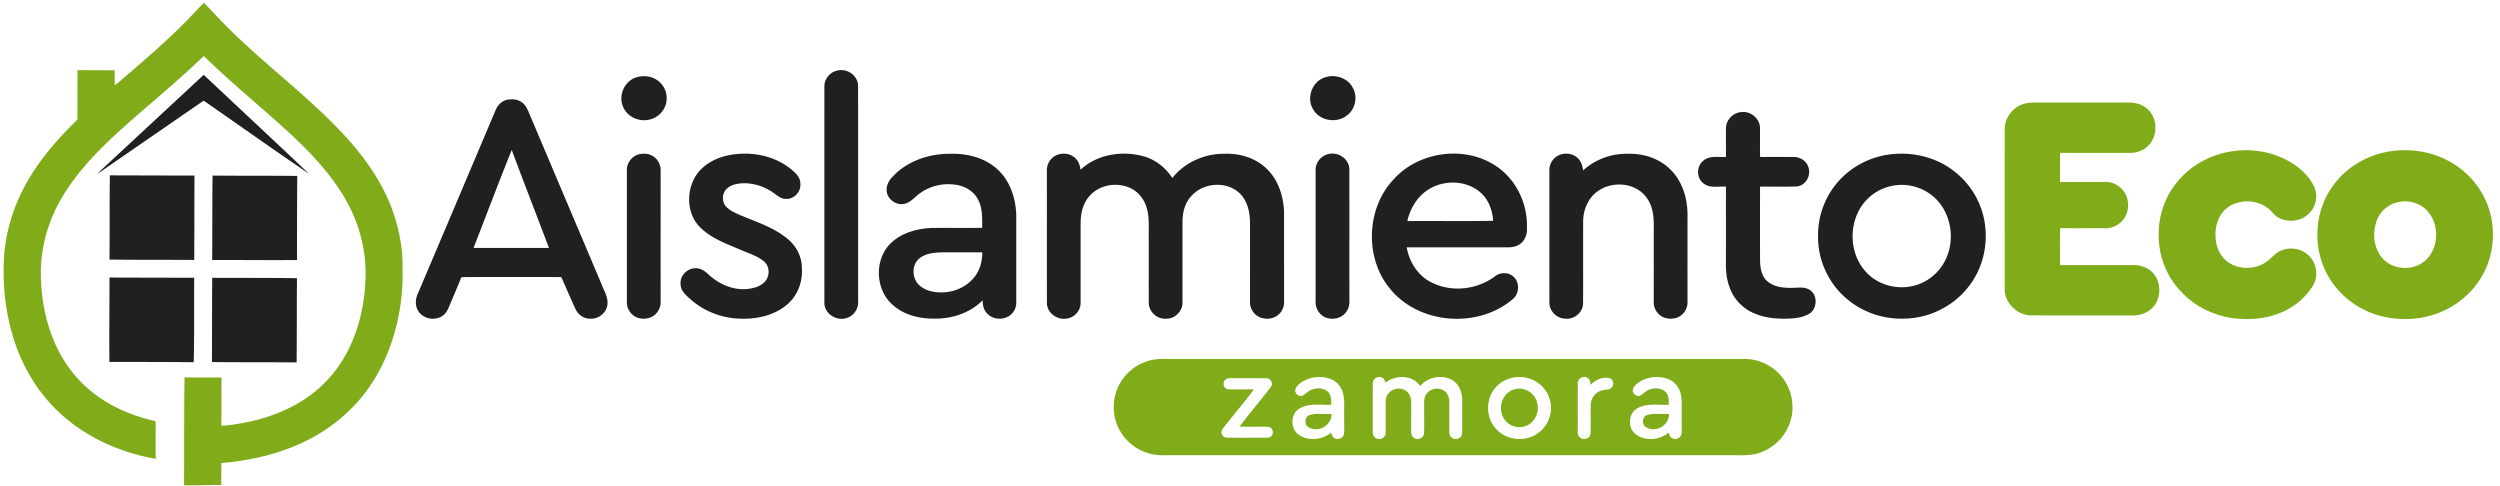 <svg xmlns="http://www.w3.org/2000/svg" width="617" height="120"><path d="M46.54 4.613c1.273-1.297 2.491-2.648 3.784-3.93 1.114 1.11 2.164 2.282 3.254 3.41 9.246 9.829 20.258 17.782 29.668 27.442 5.875 6.035 11.098 12.973 13.844 21.02 1.465 4.336 2.344 8.91 2.265 13.496.239 9.144-1.753 18.457-6.304 26.441-4.004 7.078-10.27 12.781-17.563 16.34-6.492 3.211-13.668 4.836-20.855 5.441-.016 1.813-.024 3.633-.04 5.446-3.062-.086-6.128.148-9.179.039.086-8.875-.008-17.75.125-26.621 3.05.086 6.094-.012 9.14.058-.042 3.965.012 7.93-.058 11.899 9.383-.762 19.02-3.946 25.723-10.828 6.86-7.008 9.824-17.04 9.879-26.676.066-7.406-2.352-14.715-6.457-20.848C78.203 38.36 70.422 31.844 62.93 25.27c-4.285-3.73-8.57-7.47-12.625-11.45-5.266 5.063-10.856 9.762-16.371 14.547-6.414 5.61-12.844 11.41-17.543 18.598-4.028 6.074-6.368 13.308-6.309 20.629.059 9.062 2.633 18.441 8.688 25.367 4.855 5.605 11.742 9.125 18.882 10.812.301.102.883.098.774.586-.012 2.957-.04 5.918 0 8.88-8.989-1.583-17.73-5.512-24.317-11.923C8.004 95.441 4.027 87.586 2.23 79.348 1 73.973.676 68.418 1.027 62.922a43.25 43.25 0 0 1 4.766-16.383c3.348-6.418 8.105-11.988 13.293-16.984.047-4.078.027-8.16.05-12.239 3.06 0 6.11.02 9.169.028.008 1.218-.008 2.437.004 3.652.804-.422 1.425-1.094 2.117-1.676 5.508-4.746 11.062-9.46 16.113-14.707M498.574 25.988c1.14-.539 2.422-.68 3.676-.683 7.398.004 14.797.011 22.195-.004 1.782-.047 3.692.144 5.153 1.281 3.074 2.191 3.136 7.3.261 9.688-1.152.984-2.675 1.484-4.18 1.464-5.753-.015-11.503.012-17.257-.011-.031 2.39-.008 4.785-.016 7.18 3.801.015 7.606-.008 11.41.003 1.852.028 3.621 1.086 4.582 2.66 1.278 2.133 1.067 5.118-.644 6.954a5.57 5.57 0 0 1-4.254 1.812c-3.684-.027-7.367.04-11.043-.035-.113 3.043-.02 6.09-.05 9.137q9.11.001 18.214-.004c1.844-.032 3.738.715 4.926 2.164 1.887 2.297 1.832 5.945-.145 8.18-1.332 1.542-3.433 2.148-5.418 2.085-8.218-.027-16.437.04-24.656-.035-3.469.004-6.601-3.023-6.57-6.515 0-13.18-.004-26.36 0-39.54.047-2.44 1.586-4.777 3.816-5.78m0 0" style="stroke:none;fill-rule:nonzero;fill:#80ac1a;fill-opacity:1"/><path d="M551.723 37.223c5.746-.684 11.832.918 16.246 4.726 1.324 1.172 2.48 2.586 3.203 4.215.965 2.133.426 4.809-1.23 6.445-2.325 2.504-6.919 2.551-9.106-.144-2.906-3.528-8.977-3.742-12.063-.36-1.863 2.083-2.293 5.094-1.824 7.77.395 2.277 1.805 4.414 3.922 5.422 2.563 1.23 5.746 1.074 8.152-.461 1.332-.79 2.211-2.172 3.622-2.856 2.34-1.156 5.44-.742 7.257 1.184 1.926 1.86 2.297 5.05.942 7.344-.996 1.629-2.324 3.035-3.801 4.234-3.887 3.09-9.016 4.246-13.902 3.969-5.344-.254-10.645-2.426-14.41-6.27-3.825-3.738-6.032-9.082-5.961-14.43-.122-5.366 2.035-10.75 5.851-14.53 3.445-3.56 8.203-5.723 13.102-6.258m0 0" style="stroke:none;fill-rule:nonzero;fill:#80ac1a;fill-opacity:1"/><path d="M590.332 37.281c5.164-.699 10.598.301 15.047 3.063 4.57 2.765 8.008 7.36 9.281 12.562 1.309 5.375.465 11.305-2.558 15.969-3.059 4.887-8.247 8.293-13.875 9.41-5.176 1.031-10.73.352-15.395-2.168-4.27-2.258-7.707-6.05-9.473-10.55-2.457-6.231-1.742-13.66 2.055-19.208 3.348-5.007 8.973-8.304 14.918-9.078m1.492 12.617c-2.57.516-4.691 2.563-5.43 5.063-.878 2.898-.492 6.34 1.516 8.695 2.617 3.028 7.703 3.293 10.668.63 3.508-3.18 3.563-9.388.094-12.618-1.777-1.719-4.469-2.332-6.848-1.77M284.586 88.781c1.582-.285 3.195-.187 4.797-.199h140.676c2.086-.05 4.187.402 6.027 1.395 3.664 1.914 6.164 5.855 6.289 9.996.281 4.882-2.832 9.695-7.375 11.484-2.043.898-4.305.945-6.492.887H290.297c-2.172-.055-4.387.207-6.512-.38-3.125-.792-5.867-2.925-7.422-5.745-2.02-3.563-1.976-8.196.117-11.715 1.7-2.969 4.747-5.106 8.106-5.723m104.816 5.93c-.03 3.719.008 7.437-.015 11.152.023.672-.117 1.477.441 1.98.79.942 2.559.473 2.719-.765.117-2.45-.031-4.902.062-7.351.09-1.72 1.493-3.262 3.215-3.465.68-.145 1.551-.043 2.004-.7.684-.753.227-2.117-.777-2.296-1.696-.243-3.352.543-4.524 1.734-.015-.64-.093-1.418-.73-1.742-1.016-.711-2.516.262-2.395 1.453m-87.394.035c-.067.707.543 1.32 1.238 1.332 2.074.063 4.149.004 6.227.016-2.121 2.863-4.442 5.582-6.645 8.386-.484.653-1.148 1.23-1.36 2.04-.12.82.626 1.554 1.442 1.492 3.094.035 6.195-.004 9.293.015.621-.004 1.469.004 1.758-.687.555-.79-.16-2.067-1.117-2.012-2.309-.058-4.617.031-6.926-.043 2.48-3.305 5.184-6.441 7.687-9.73.778-.832-.003-2.246-1.078-2.2-2.988-.023-5.976-.003-8.964-.011-.793-.078-1.653.547-1.555 1.402m19.297-.473c-.754.547-1.703 1.247-1.63 2.297.145.809 1.11 1.399 1.876 1.047.758-.476 1.383-1.183 2.258-1.476 1.293-.477 2.953-.43 3.976.605.813.828.79 2.078.75 3.16-2.598.09-5.45-.472-7.805.91-2.238 1.282-2.328 4.868-.308 6.395 2.36 1.723 5.898 1.43 8.09-.45.215.481.293 1.145.863 1.364.871.531 2.14.008 2.309-1.023.156-1.536.023-3.082.066-4.625-.047-1.872.18-3.793-.344-5.618-.414-1.453-1.488-2.714-2.894-3.277-2.325-.918-5.094-.64-7.207.691m17.504.457c-.032 3.813 0 7.625-.016 11.438.008.574-.043 1.246.437 1.668.782.95 2.567.48 2.723-.766.117-2.754-.039-5.515.067-8.27.062-1.987 2.273-3.382 4.12-2.737 1.34.316 2.118 1.71 2.145 3.019.043 2.469-.012 4.941.012 7.41.004.485.035 1.043.45 1.383.8.898 2.495.438 2.679-.777.164-2.047.02-4.106.066-6.16.051-1.157-.215-2.43.418-3.477.735-1.336 2.527-1.895 3.922-1.32 1.211.41 1.867 1.722 1.848 2.945.035 2.582-.028 5.16.02 7.742-.02.445.234.836.55 1.129.82.797 2.473.297 2.59-.887.101-2.66.008-5.328.043-7.992.058-1.914-.582-3.992-2.223-5.117-2.535-1.66-6.238-1.008-8.156 1.312-1.848-2.808-6.05-2.812-8.524-.855-.246-.516-.445-1.156-1.078-1.3-1.02-.403-2.207.542-2.093 1.612m33.976-1.375c-1.312.372-2.539 1.07-3.48 2.063-2.703 2.797-2.727 7.64-.04 10.453 2.548 2.863 7.262 3.285 10.329 1.016a7.6 7.6 0 0 0 3.164-5.61c.222-2.433-.852-4.93-2.746-6.46-1.985-1.614-4.77-2.192-7.227-1.462m31.79.934c-.75.547-1.684 1.246-1.606 2.293.156.797 1.097 1.383 1.867 1.043.762-.48 1.387-1.191 2.266-1.484 1.296-.477 2.964-.43 3.984.613.812.828.781 2.078.742 3.152-2.601.09-5.457-.476-7.808.914-2.024 1.172-2.305 4.25-.782 5.93 2.235 2.262 6.235 2.016 8.57.012.212.558.372 1.281 1.051 1.449.98.46 2.176-.348 2.16-1.418.07-1.54 0-3.086.024-4.625-.035-1.781.16-3.61-.356-5.34-.437-1.523-1.613-2.82-3.113-3.336-2.289-.808-4.953-.508-7 .797m0 0" style="stroke:none;fill-rule:nonzero;fill:#80ac1a;fill-opacity:1"/><path d="M373.96 96.047c2.446-.664 5.118 1.183 5.466 3.68.656 2.671-1.453 5.699-4.281 5.668-2.133.18-4.133-1.434-4.57-3.497-.65-2.433.823-5.347 3.386-5.851M323.25 102.41c1.734-.484 3.57-.16 5.352-.246.128 2.758-3.215 4.7-5.567 3.328-1.23-.601-1.117-2.668.215-3.082M406.543 102.414c1.73-.492 3.57-.164 5.355-.25.13 2.746-3.183 4.684-5.535 3.344-1.258-.586-1.172-2.676.18-3.094m0 0" style="stroke:none;fill-rule:nonzero;fill:#80ac1a;fill-opacity:1"/><path d="M206.516 17.453c2.386-.707 5.117 1.04 5.257 3.57.036 17.79-.003 35.575.02 53.368.102 1.718-1.004 3.445-2.633 4.023-2.535 1.004-5.719-.894-5.703-3.7-.004-17.808 0-35.62 0-53.433 0-1.77 1.332-3.437 3.059-3.828M25.906 41.105q12.182-11.319 24.375-22.632c8.657 8.14 17.356 16.238 25.98 24.41-8.734-5.906-17.32-12.043-25.995-18.04-8.735 6.005-17.453 12.036-26.192 18.048.563-.649 1.203-1.207 1.832-1.786M157.176 19.05c1.601-.464 3.433-.292 4.851.626 1.586.976 2.606 2.84 2.496 4.71.012 2.282-1.671 4.391-3.84 5.02-2.636.856-5.824-.414-6.894-3.031-1.281-2.84.367-6.492 3.387-7.324M327.16 19.05c2.527-.808 5.613.294 6.781 2.743 1.235 2.312.438 5.465-1.77 6.883-2.585 1.832-6.671 1.027-8.167-1.832-1.664-2.856-.055-6.926 3.156-7.793M122.281 27.266c.492-1.172 1.395-2.25 2.664-2.594 1.34-.305 2.895-.219 3.993.687.96.766 1.398 1.961 1.855 3.059 5.898 13.934 11.8 27.86 17.7 41.789.585 1.57 1.589 3.094 1.437 4.836-.153 2.11-2.223 3.789-4.313 3.598-1.613.062-3.027-1.07-3.644-2.5-1.18-2.575-2.301-5.176-3.446-7.766-8.218-.008-16.433-.035-24.652.016-.945 2.359-1.969 4.691-2.941 7.043-.383.98-.895 1.984-1.801 2.574-1.899 1.234-4.758.676-5.934-1.301-.847-1.375-.668-3.144.047-4.535 6.367-14.957 12.688-29.942 19.035-44.906m-5.41 33.914c6.203.015 12.406.011 18.61.004-3.043-8.067-6.184-16.094-9.184-24.176-3.234 8.02-6.285 16.117-9.426 24.172M425.969 31.488c.097-1.984 1.82-3.699 3.797-3.824 2.234-.293 4.515 1.512 4.59 3.793.05 2.434-.04 4.867.046 7.3 2.75-.034 5.508-.042 8.266-.003 1.496-.02 3.016.84 3.559 2.277.925 2.11-.543 4.867-2.91 5-2.981.078-5.962.016-8.938.028-.016 6.05-.02 12.101 0 18.152.027 1.922.363 4.129 1.996 5.375 2.05 1.555 4.8 1.535 7.258 1.402 1.12-.062 2.344-.008 3.262.739 1.789 1.418 1.523 4.664-.485 5.773-1.226.668-2.62.965-4 1.082-3.105.184-6.316.055-9.23-1.148-2.727-1.067-5.012-3.258-6.11-5.98-.879-2.087-1.18-4.384-1.113-6.634.008-6.254 0-12.504.004-18.754-1.86-.14-4.027.477-5.582-.847-1.73-1.313-1.703-4.184-.035-5.535 1.535-1.356 3.738-.856 5.61-.942.026-2.418-.017-4.836.015-7.254M157.477 38.14c1.175-.32 2.52-.296 3.59.34 1.199.72 1.992 2.09 1.98 3.493-.004 10.8-.008 21.605 0 32.41a4.16 4.16 0 0 1-1.461 3.332c-1.617 1.324-4.305 1.285-5.742-.293-.692-.723-1.133-1.711-1.133-2.723 0-10.906.004-21.816 0-32.726-.024-1.696 1.144-3.328 2.766-3.832M180.34 38.215c4.996-.852 10.418.11 14.492 3.23 1.258.989 2.758 2.172 2.7 3.946.16 1.925-1.555 3.789-3.5 3.695-1.145.07-2.055-.73-2.93-1.344-2.243-1.668-5.036-2.59-7.832-2.515-1.344.082-2.778.343-3.817 1.273-1.32 1.145-1.39 3.434-.117 4.64.988.942 2.27 1.497 3.508 2.024 3.957 1.656 8.176 2.992 11.523 5.777 2.2 1.797 3.613 4.551 3.543 7.418.192 3.297-1.125 6.692-3.68 8.825-3.097 2.648-7.324 3.574-11.316 3.472-4.621-.062-9.215-1.797-12.644-4.918-1.075-.965-2.352-2.078-2.305-3.664-.164-1.894 1.426-3.64 3.277-3.844 1.356-.222 2.621.536 3.551 1.454 2.434 2.27 5.672 3.808 9.05 3.68 1.774-.11 3.739-.509 4.97-1.907 1.25-1.387 1.167-3.773-.301-4.977-1.621-1.328-3.68-1.918-5.567-2.757-3.476-1.496-7.199-2.774-9.98-5.45-4.125-3.851-3.695-11.199.453-14.875 1.918-1.734 4.398-2.738 6.922-3.183M220.18 43.727c3.652-4.024 9.242-5.868 14.582-5.77 4.191-.11 8.601 1.098 11.672 4.074 2.937 2.856 4.254 7.012 4.375 11.032v21.636c.023 1.43-.82 2.852-2.11 3.485-1.652.836-3.902.562-5.125-.891-.836-.836-1.058-2.055-1.047-3.191-3.058 3.101-7.476 4.57-11.78 4.535-3.77.062-7.786-.887-10.59-3.547-4.235-3.817-4.372-11.293-.18-15.192 2.636-2.468 6.312-3.449 9.84-3.64 4.199-.043 8.398.035 12.601-.035-.023-2.48.117-5.172-1.262-7.364-1.195-2.004-3.476-3.117-5.746-3.32-3.176-.383-6.488.574-8.957 2.613-.953.785-1.824 1.782-3.066 2.106-2.004.59-4.297-.942-4.551-3.008-.184-1.309.46-2.594 1.344-3.523m6.73 20.046c-2.008 1.637-1.86 5.047.055 6.704 1.453 1.27 3.45 1.707 5.34 1.68 3.105.042 6.261-1.329 8.191-3.798 1.39-1.703 1.918-3.914 1.934-6.074-3.172-.027-6.348-.012-9.52-.012-2.058.047-4.324.145-6 1.5M259.621 39.05c1.684-1.675 4.89-1.46 6.242.54.504.664.68 1.492.82 2.3 4.032-3.792 10.118-4.738 15.352-3.37 3.031.77 5.59 2.816 7.3 5.402 3.087-3.887 8.063-6.067 12.997-5.969 3.848-.137 7.863 1.14 10.563 3.969 2.64 2.703 3.84 6.516 4.007 10.226.012 7.418-.004 14.832.012 22.247.04 1.07-.328 2.164-1.066 2.949-1.532 1.726-4.504 1.738-6.137.148-.809-.816-1.281-1.957-1.215-3.113.008-6.379.004-12.758.004-19.137.027-2.789-.602-5.855-2.797-7.765-3.316-2.868-8.89-2.336-11.73.964-1.52 1.657-2.133 3.957-2.13 6.168-.011 6.7.005 13.403-.003 20.106 0 2.094-1.883 4.023-4.008 3.926-2.23.23-4.344-1.711-4.32-3.942-.004-5.355.004-10.703 0-16.054-.059-2.583.242-5.258-.637-7.743-.691-2.07-2.258-3.867-4.305-4.66-3.246-1.304-7.347-.562-9.668 2.133-1.691 1.844-2.222 4.441-2.203 6.875 0 6.484.004 12.977 0 19.46.016 1.868-1.418 3.59-3.27 3.884-2.327.515-4.902-1.192-5.046-3.63-.04-10.898.004-21.804-.02-32.702-.062-1.18.383-2.403 1.258-3.211M327.457 38.14c2.473-.917 5.469.872 5.563 3.567.02 10.574-.004 21.148.011 31.723.031 1.11.047 2.297-.597 3.265-1.137 2.008-4.047 2.535-5.934 1.309-1.16-.79-1.887-2.184-1.809-3.586.008-10.82.004-21.633 0-32.45-.02-1.69 1.149-3.32 2.766-3.827M344.027 44.184c6.227-6.86 17.555-8.368 25.258-3.16 4.93 3.296 7.746 9.265 7.559 15.152.125 1.644-.528 3.465-2.055 4.265-1.11.668-2.434.621-3.672.594-7.984 0-15.965-.004-23.945.004.605 3.434 2.574 6.719 5.676 8.426 5.007 2.793 11.593 2.152 16.132-1.285 1.305-1.02 3.34-1.043 4.57.117 1.571 1.43 1.442 4.21-.206 5.535-8.528 7.266-22.918 6.281-30.133-2.39-6.496-7.614-6.086-20.032.816-27.258m8.895 2.355c-2.945 1.668-4.867 4.762-5.59 8.016 7.059-.047 14.117.07 21.172-.059-.149-2.695-1.211-5.441-3.344-7.18-3.39-2.77-8.5-2.937-12.238-.777M383.629 39.059c1.633-1.621 4.703-1.512 6.113.351.598.758.86 1.711.953 2.656a15.87 15.87 0 0 1 8.852-4.007c3.137-.301 6.43-.082 9.285 1.359a12.64 12.64 0 0 1 5.652 5.363c1.442 2.625 2.055 5.657 1.993 8.637q-.007 10.489.003 20.984c.102 1.754-1.058 3.512-2.738 4.051-1.566.453-3.449.164-4.55-1.121a4.1 4.1 0 0 1-1.051-2.953c.011-5.867 0-11.738.004-17.606.07-2.75-.047-5.742-1.79-8.02-2.574-3.562-7.964-4.128-11.57-1.866-2.652 1.59-4.07 4.718-4.058 7.75-.04 6.777.015 13.554-.024 20.332-.09 2.23-2.293 3.98-4.484 3.664-2.04-.051-3.836-1.887-3.832-3.934-.008-10.91.004-21.82-.004-32.734a4.03 4.03 0 0 1 1.246-2.906M465.691 38.215c5.813-.942 12.051.426 16.692 4.125 3.941 3.05 6.66 7.633 7.433 12.562.883 5.43-.425 11.215-3.789 15.598-3.804 5.105-10.109 8.184-16.46 8.14-5.016.106-10.051-1.675-13.852-4.956-4.438-3.75-7.102-9.524-7.012-15.34-.121-5.332 2.031-10.668 5.813-14.43 3-3.016 6.98-5.012 11.175-5.7m1.215 7.677c-2.914.566-5.55 2.293-7.281 4.695-3.375 4.715-3.203 11.738.582 16.172 3.258 3.941 9.14 5.187 13.797 3.203 2.848-1.176 5.172-3.52 6.375-6.352 2.23-5.086.96-11.632-3.375-15.222-2.766-2.293-6.586-3.274-10.098-2.496M27.113 43.277c6.961.016 13.922.047 20.88.047-.009 6.942-.032 13.883-.052 20.824-6.976-.046-13.949.008-20.921-.09.07-6.925.003-13.855.093-20.78M52.465 43.328c6.969.078 13.933.004 20.894.098q-.069 10.376-.05 20.746c-6.977.07-13.961-.027-20.942-.008.059-6.95-.012-13.89.098-20.836M27.016 68.5c6.972.023 13.941.035 20.914.05-.059 6.95.05 13.903-.117 20.848-6.938-.078-13.872-.066-20.81-.066-.07-6.941.032-13.887.013-20.832M52.375 68.566c6.973.036 13.95-.011 20.922.09-.07 6.93-.016 13.864-.094 20.793-6.969-.074-13.937 0-20.902-.101.047-6.926.02-13.856.074-20.782m0 0" style="stroke:none;fill-rule:nonzero;fill:#202020;fill-opacity:1"/></svg>
